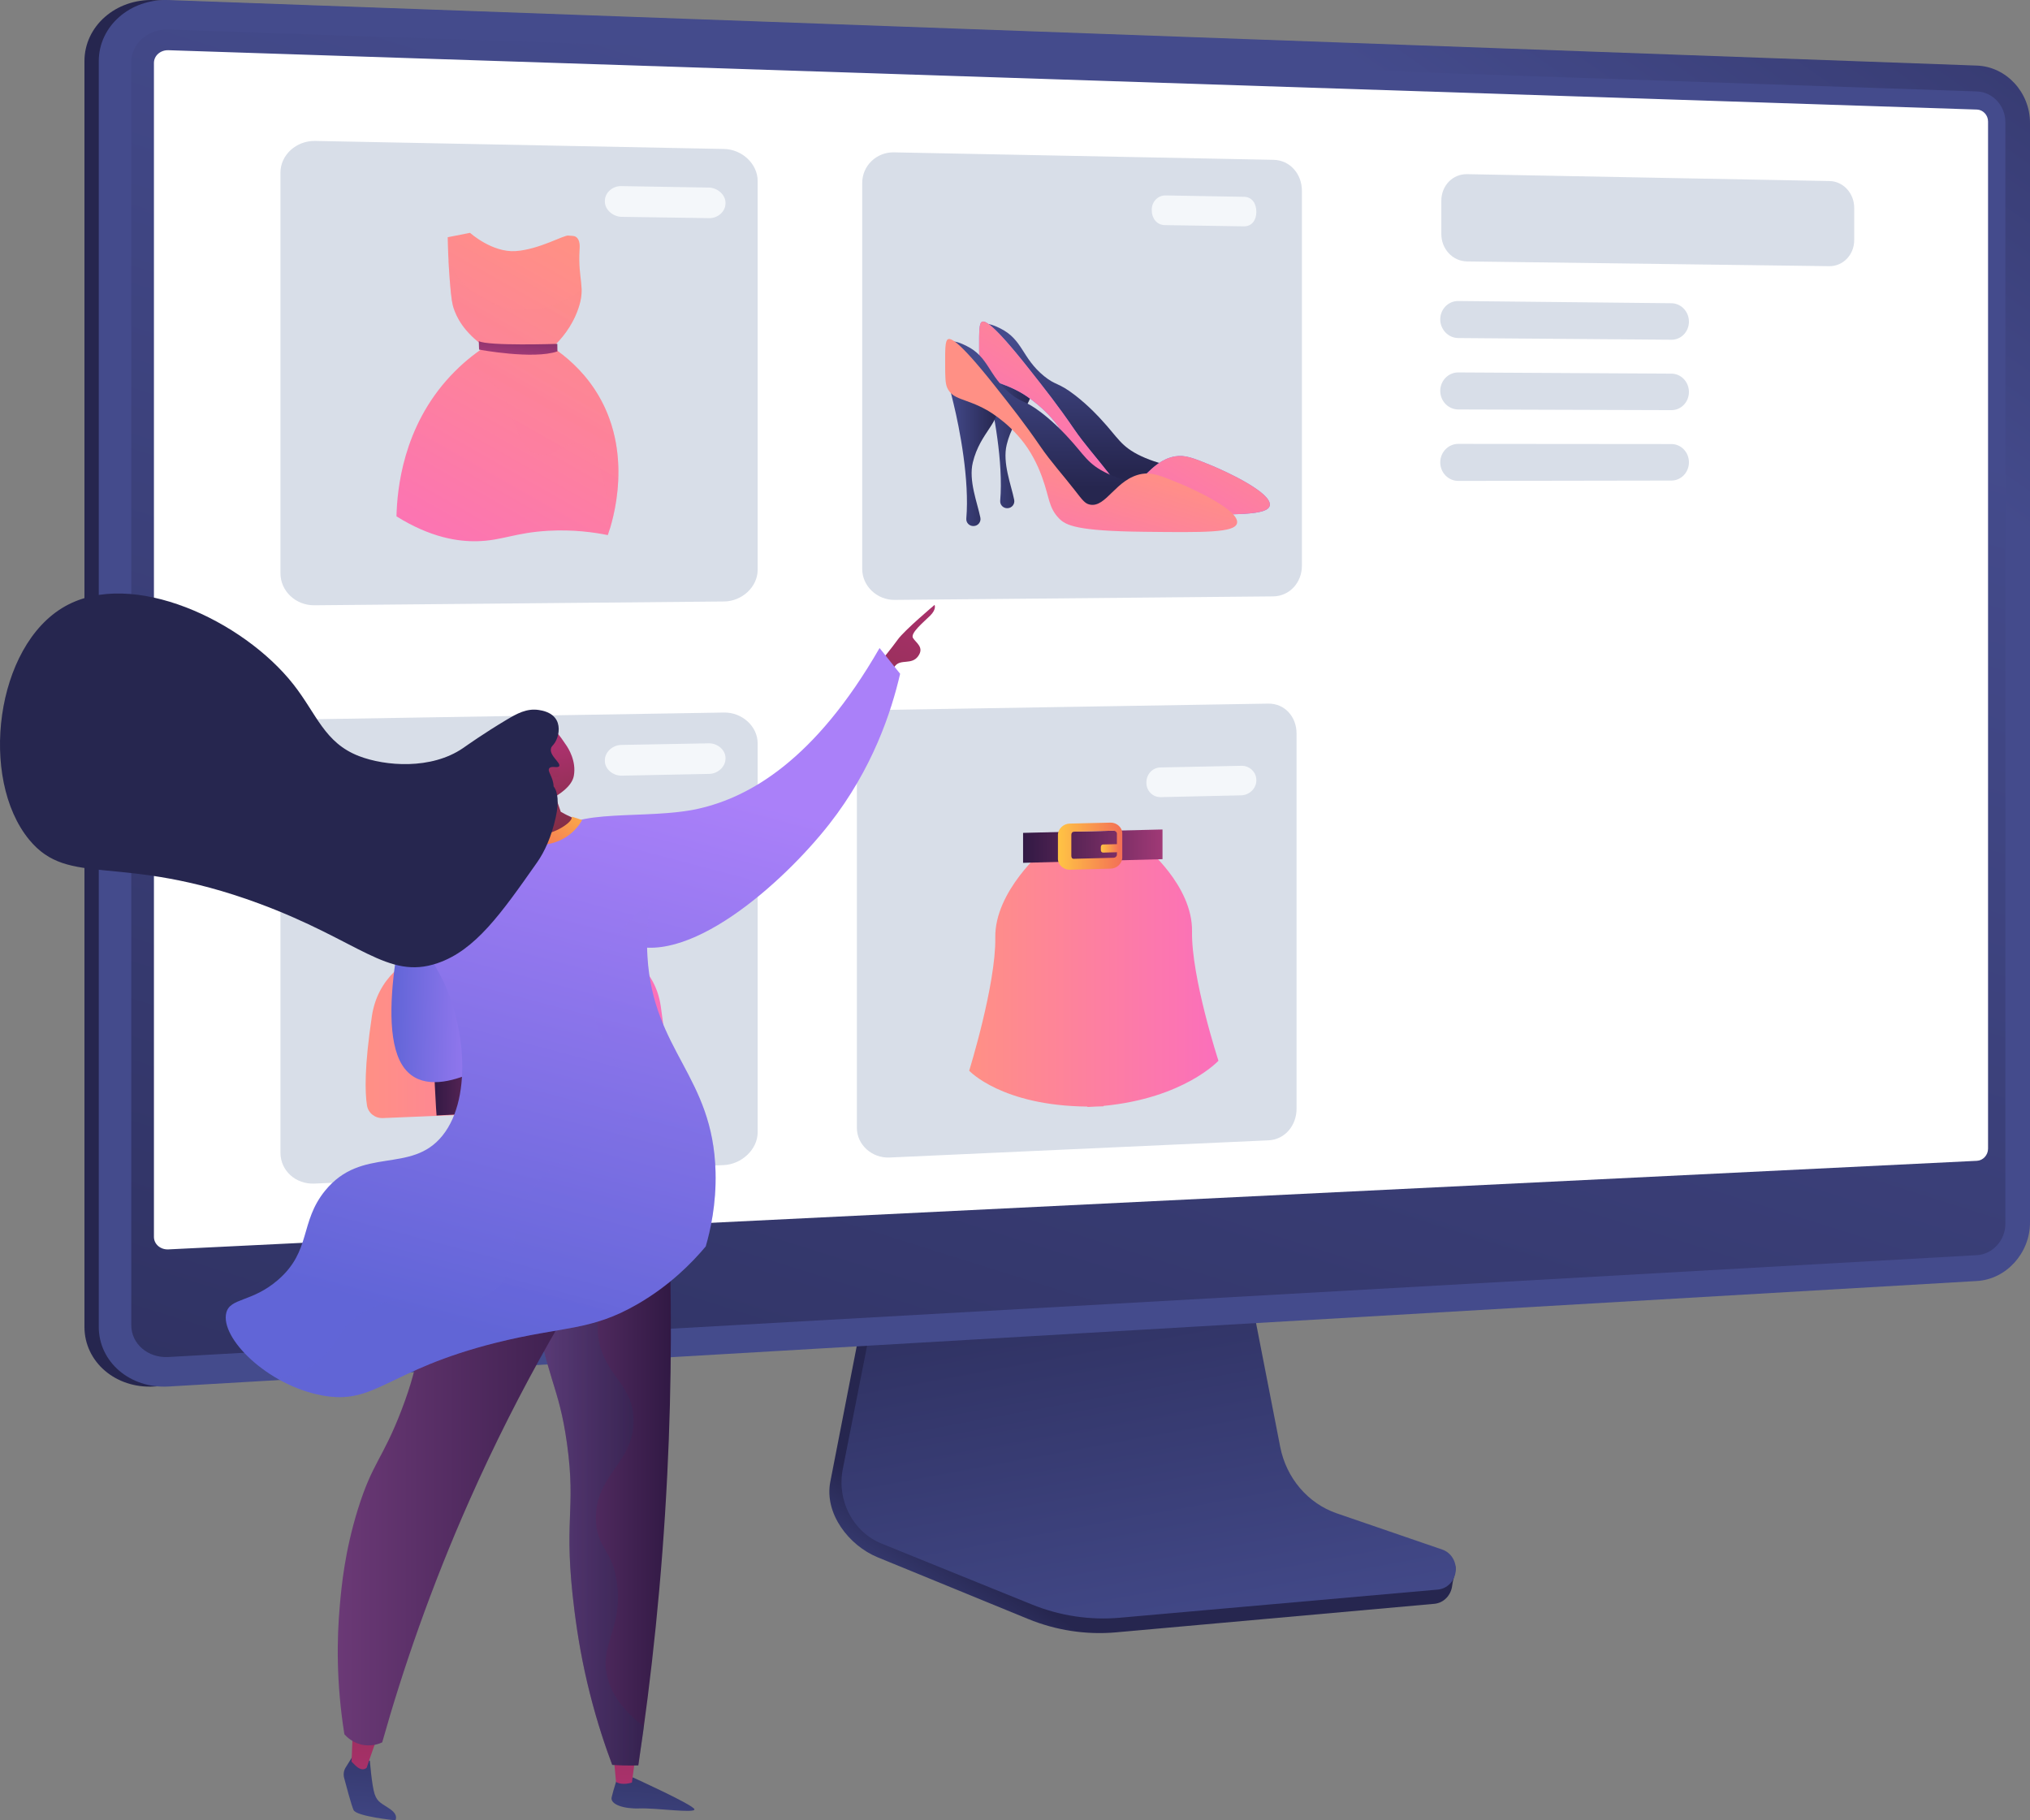 <svg width="145" height="130" viewBox="0 0 145 130" fill="none" xmlns="http://www.w3.org/2000/svg">
<rect x="0" y="0" width="145" height="130" fill="#808080" stroke="none"/>
<path d="M11.006 99.02C8.269 99.179 6.032 97.27 6.032 94.761V4.372C6.032 1.864 8.269 -0.095 11.006 0.004L140.188 4.684C142.281 4.76 143.977 6.594 143.977 8.773V87.312C143.977 89.491 142.281 91.363 140.188 91.485L11.006 99.02Z" fill="url(#paint0_linear_8367_17264)"/>
<path d="M95.227 109.024C93.163 108.306 91.619 106.471 91.184 104.215L88.179 88.636L62.471 89.593L59.308 105.822C58.864 108.095 60.639 110.375 62.681 111.213L73.436 115.621C75.436 116.44 77.587 116.767 79.724 116.576L102.454 114.539C103.119 114.479 103.652 113.932 103.729 113.23C103.807 112.529 104.272 111.74 103.639 111.52L95.227 109.024Z" fill="url(#paint1_linear_8367_17264)"/>
<path d="M95.482 108.077C93.42 107.368 91.878 105.556 91.443 103.329L88.441 87.945L63.36 88.89L60.199 104.916C59.757 107.16 60.928 109.411 62.968 110.237L73.713 114.59C75.712 115.399 77.86 115.722 79.995 115.532L102.702 113.522C103.366 113.463 103.899 112.923 103.976 112.23C104.053 111.537 103.654 110.883 103.021 110.665L95.482 108.077Z" fill="url(#paint2_linear_8367_17264)"/>
<path d="M12.029 99.02C9.292 99.179 7.055 97.27 7.055 94.761V4.372C7.055 1.864 9.292 -0.095 12.029 0.004L141.211 4.684C143.304 4.76 145 6.594 145 8.773V87.312C145 89.491 143.304 91.363 141.211 91.485L12.029 99.02Z" fill="url(#paint3_linear_8367_17264)"/>
<path d="M141.212 6.531L12.029 2.111C10.566 2.061 9.377 3.106 9.377 4.446V74.771V94.636C9.377 95.976 10.566 96.995 12.029 96.913L141.212 89.638C142.333 89.575 143.24 88.576 143.24 87.407V69.459V8.717C143.24 7.548 142.333 6.569 141.212 6.531Z" fill="url(#paint4_linear_8367_17264)"/>
<path d="M12.029 89.227C11.459 89.255 10.995 88.853 10.995 88.333V4.498C10.995 3.976 11.459 3.567 12.029 3.586L141.211 7.824C141.649 7.839 142.004 8.221 142.004 8.677V82.034C142.004 82.49 141.649 82.879 141.211 82.901L12.029 89.227Z" fill="white"/>
<path d="M54.119 12.929C54.119 11.689 52.988 10.663 51.72 10.639L22.514 10.065C21.176 10.039 20.032 11.054 20.032 12.331V40.936C20.032 42.214 21.122 43.24 22.459 43.227L51.718 42.956C52.985 42.945 54.119 41.929 54.119 40.689V12.929H54.119Z" fill="#D8DEE8"/>
<path d="M92.993 13.622C92.993 12.426 92.144 11.437 90.965 11.414L63.85 10.881C62.607 10.857 61.587 11.835 61.587 13.066V40.635C61.587 41.866 62.661 42.855 63.903 42.843L90.933 42.592C92.113 42.581 92.993 41.603 92.993 40.406V13.622Z" fill="#D8DEE8"/>
<path d="M54.119 53.094C54.119 51.854 52.988 50.867 51.72 50.887L22.514 51.365C21.176 51.387 20.032 52.441 20.032 53.719V82.324C20.032 83.602 21.122 84.588 22.459 84.528L51.699 83.207C52.967 83.149 54.119 82.095 54.119 80.856V53.094H54.119Z" fill="#D8DEE8"/>
<path d="M92.611 52.383C92.611 51.186 91.764 50.23 90.584 50.25L63.46 50.694C62.216 50.714 61.205 51.73 61.205 52.962V80.54C61.205 81.772 62.297 82.722 63.54 82.666L90.606 81.438C91.786 81.384 92.611 80.374 92.611 79.178V52.383H92.611Z" fill="#D8DEE8"/>
<path d="M132.443 17.154C132.443 18.192 131.647 19.022 130.662 19.009L104.792 18.67C103.755 18.656 102.952 17.78 102.952 16.713V14.335C102.952 13.267 103.756 12.419 104.793 12.438L130.68 12.929C131.665 12.948 132.443 13.804 132.443 14.842V17.154H132.443Z" fill="#D8DEE8"/>
<path d="M120.638 22.971C120.638 23.69 120.079 24.269 119.389 24.263L104.164 24.142C103.453 24.137 102.875 23.539 102.875 22.808C102.875 22.076 103.453 21.49 104.164 21.497L119.389 21.656C120.08 21.663 120.638 22.252 120.638 22.971Z" fill="#D8DEE8"/>
<path d="M120.638 27.994C120.638 28.713 120.079 29.294 119.389 29.291L104.164 29.243C103.453 29.241 102.875 28.647 102.875 27.915C102.875 27.184 103.453 26.594 104.164 26.598L119.389 26.684C120.08 26.688 120.638 27.274 120.638 27.994Z" fill="#D8DEE8"/>
<path d="M120.638 33.016C120.638 33.735 120.079 34.319 119.389 34.32L104.164 34.345C103.453 34.346 102.875 33.754 102.875 33.023C102.875 32.292 103.453 31.699 104.164 31.7L119.389 31.713C120.08 31.713 120.638 32.297 120.638 33.016Z" fill="#D8DEE8"/>
<path d="M70.413 25.216C69.988 25.523 70.279 26.528 70.531 27.552C70.967 29.331 71.677 33.022 71.443 35.76C71.418 36.052 71.653 36.3 71.947 36.294C71.953 36.294 71.96 36.293 71.966 36.293C72.277 36.286 72.503 35.999 72.442 35.695C72.225 34.619 71.591 33.057 71.907 31.758C72.437 29.578 73.93 28.903 73.659 27.508C73.353 25.938 71.064 24.745 70.413 25.216Z" fill="url(#paint5_linear_8367_17264)"/>
<path d="M84.602 33.843C84.54 33.272 83.198 33.368 81.509 32.574C80.041 31.883 79.859 31.248 78.651 29.955C78.591 29.889 77.823 29.024 76.794 28.229C75.575 27.287 75.434 27.555 74.59 26.872C72.976 25.565 73.073 24.248 71.425 23.441C71.2 23.331 70.486 22.981 70.256 23.216C69.94 23.54 70.709 24.85 71.455 25.737C72.43 26.895 73.349 27.31 74.066 27.801C77.304 30.015 76.057 33.533 78.985 34.997C80.568 35.788 82.185 35.381 82.552 35.278C83.44 35.028 84.662 34.402 84.602 33.843Z" fill="url(#paint6_linear_8367_17264)"/>
<path d="M70.139 22.982C69.933 23.084 69.935 23.671 69.938 24.844C69.94 25.704 69.952 26.134 70.08 26.428C70.465 27.315 71.376 27.168 72.9 28.029C73.122 28.155 74.89 29.181 76.033 31.111C76.594 32.059 76.86 32.905 76.86 32.905C77.361 34.286 77.29 34.982 78.032 35.753C78.515 36.256 79.298 36.657 84.07 36.717C88.384 36.77 90.527 36.796 90.692 36.118C90.908 35.23 87.723 33.729 86.495 33.225C85.262 32.72 84.644 32.467 83.927 32.593C82.076 32.918 81.399 35.021 80.222 34.774C79.884 34.703 79.72 34.483 79.126 33.715C78.331 32.686 77.454 31.718 76.718 30.641C75.561 28.95 74.642 27.788 73.444 26.273C70.784 22.911 70.303 22.901 70.139 22.982Z" fill="url(#paint7_linear_8367_17264)"/>
<path d="M70.139 22.982C69.933 23.084 69.935 23.671 69.938 24.844C69.94 25.704 69.952 26.134 70.08 26.428C70.465 27.315 71.376 27.168 72.9 28.029C73.122 28.155 74.89 29.181 76.033 31.111C76.594 32.059 76.86 32.905 76.86 32.905C77.361 34.286 77.29 34.982 78.032 35.753C78.515 36.256 79.298 36.657 84.07 36.717C88.384 36.77 90.527 36.796 90.692 36.118C90.908 35.23 87.723 33.729 86.495 33.225C85.262 32.72 84.644 32.467 83.927 32.593C82.076 32.918 81.399 35.021 80.222 34.774C79.884 34.703 79.72 34.483 79.126 33.715C78.331 32.686 77.454 31.718 76.718 30.641C75.561 28.95 74.642 27.788 73.444 26.273C70.784 22.911 70.303 22.901 70.139 22.982Z" fill="url(#paint8_linear_8367_17264)"/>
<path d="M67.988 26.467C67.561 26.776 67.854 27.783 68.106 28.809C68.543 30.591 69.258 34.289 69.022 37.033C68.997 37.326 69.233 37.575 69.528 37.568C69.535 37.568 69.541 37.568 69.548 37.568C69.861 37.56 70.088 37.272 70.026 36.967C69.808 35.889 69.171 34.325 69.488 33.022C70.02 30.837 71.52 30.159 71.248 28.761C70.941 27.188 68.642 25.995 67.988 26.467Z" fill="url(#paint9_linear_8367_17264)"/>
<path d="M82.239 35.098C82.178 34.526 80.829 34.624 79.133 33.83C77.658 33.139 77.475 32.503 76.263 31.209C76.202 31.143 75.431 30.277 74.398 29.481C73.173 28.539 73.031 28.808 72.184 28.124C70.563 26.816 70.661 25.496 69.005 24.689C68.779 24.578 68.062 24.229 67.831 24.465C67.513 24.789 68.286 26.101 69.035 26.989C70.014 28.149 70.938 28.564 71.658 29.055C74.911 31.27 73.657 34.797 76.599 36.261C78.189 37.052 79.813 36.642 80.182 36.538C81.072 36.287 82.299 35.657 82.239 35.098Z" fill="url(#paint10_linear_8367_17264)"/>
<path d="M67.713 24.229C67.507 24.332 67.508 24.92 67.511 26.096C67.514 26.958 67.526 27.389 67.654 27.683C68.041 28.572 68.955 28.423 70.486 29.284C70.71 29.41 72.486 30.436 73.633 32.369C74.197 33.319 74.464 34.166 74.464 34.166C74.967 35.551 74.896 36.247 75.641 37.02C76.126 37.523 76.913 37.925 81.706 37.978C86.038 38.027 88.191 38.051 88.357 37.371C88.575 36.48 85.375 34.98 84.142 34.477C82.904 33.971 82.283 33.718 81.563 33.845C79.704 34.173 79.024 36.282 77.843 36.036C77.503 35.965 77.338 35.745 76.742 34.975C75.943 33.946 75.062 32.975 74.322 31.897C73.161 30.204 72.237 29.041 71.034 27.524C68.361 24.157 67.877 24.147 67.713 24.229Z" fill="url(#paint11_linear_8367_17264)"/>
<path d="M51.821 14.527C51.821 15.117 51.264 15.589 50.661 15.579L44.404 15.486C43.793 15.476 43.204 14.987 43.204 14.392V14.348C43.204 13.754 43.758 13.28 44.369 13.291L50.632 13.396C51.235 13.407 51.822 13.894 51.822 14.484V14.527H51.821Z" fill="#F4F7FA"/>
<path d="M89.738 15.148C89.738 15.718 89.415 16.173 88.852 16.164L83.202 16.077C82.633 16.068 82.269 15.596 82.269 15.021V14.979C82.269 14.405 82.7 13.947 83.269 13.957L88.867 14.056C89.43 14.065 89.737 14.536 89.737 15.106V15.148H89.738Z" fill="#F4F7FA"/>
<path d="M51.821 54.177C51.821 54.767 51.264 55.257 50.661 55.269L44.404 55.395C43.793 55.407 43.204 54.936 43.204 54.342V54.298C43.204 53.704 43.758 53.213 44.369 53.201L50.632 53.086C51.235 53.075 51.822 53.543 51.822 54.133V54.177H51.821Z" fill="#F4F7FA"/>
<path d="M89.738 55.744C89.738 56.313 89.226 56.787 88.663 56.8L82.915 56.929C82.346 56.942 81.887 56.487 81.887 55.912V55.87C81.887 55.295 82.318 54.821 82.888 54.809L88.679 54.69C89.242 54.679 89.738 55.131 89.738 55.701V55.744Z" fill="#F4F7FA"/>
<path d="M31.979 16.942L33.574 16.628C33.574 16.628 35.149 18.051 36.841 17.932C38.529 17.813 40.283 16.768 40.605 16.824C40.772 16.853 40.986 16.811 41.149 16.925C41.451 17.134 41.41 17.628 41.399 17.816C41.266 20.04 41.862 20.453 41.297 22.067C40.847 23.355 40.063 24.256 39.463 24.808C40.407 25.441 41.545 26.398 42.473 27.801C45.406 32.238 43.716 37.356 43.416 38.215C42.444 38.019 40.967 37.807 39.175 37.906C36.794 38.038 35.855 38.608 34.101 38.651C32.734 38.685 30.764 38.402 28.32 36.877C28.365 34.97 28.768 30.488 32.178 26.845C32.985 25.983 33.832 25.306 34.634 24.775C33.11 23.712 32.597 22.617 32.395 21.985C32.317 21.742 32.232 21.402 32.123 19.964C32.027 18.707 31.992 17.666 31.979 16.942Z" fill="url(#paint12_linear_8367_17264)"/>
<path opacity="0.3" d="M42.473 27.801C41.545 26.398 40.407 25.441 39.463 24.808C40.063 24.256 40.847 23.355 41.297 22.067C41.506 21.471 41.556 21.039 41.543 20.619C40.682 21.37 39.617 21.876 38.453 22.051C38.187 22.091 35.577 22.441 33.538 20.671C32.876 20.096 32.37 19.379 32.035 18.582C32.056 19.005 32.084 19.467 32.123 19.963C32.232 21.401 32.317 21.742 32.395 21.984C32.597 22.616 33.11 23.711 34.634 24.774C34.029 25.176 33.398 25.66 32.779 26.243C33.817 26.407 34.518 26.778 35.009 27.186C37.001 28.838 36.58 31.951 38.367 32.435C39.605 32.771 40.398 31.432 41.449 31.69C42.367 31.915 43.255 33.304 43.563 37.764C44.04 36.201 45.074 31.735 42.473 27.801Z" fill="url(#paint13_linear_8367_17264)"/>
<path d="M34.2 24.362L34.22 24.968C34.22 24.968 38.098 25.693 39.817 25.094L39.808 24.558C39.807 24.558 34.852 24.723 34.2 24.362Z" fill="url(#paint14_linear_8367_17264)"/>
<path d="M47.196 71.852C46.42 66.636 39.579 66.584 36.974 66.756C34.356 66.741 27.367 67.213 26.563 72.574C26.024 76.168 26.064 78.02 26.214 78.948C26.3 79.482 26.781 79.873 27.349 79.849L36.711 79.462L37.236 79.44L46.437 79.059C46.985 79.036 47.449 78.614 47.532 78.082C47.676 77.162 47.715 75.341 47.196 71.852Z" fill="url(#paint15_linear_8367_17264)"/>
<path d="M33.229 79.558C33.229 79.558 31.33 59.999 37.458 59.856V59.19C37.458 59.19 35.02 58.614 32.59 62.463C30.149 66.327 31.183 79.662 31.183 79.662L33.229 79.558Z" fill="url(#paint16_linear_8367_17264)"/>
<path d="M40.81 79.242C40.81 79.242 42.821 59.721 36.693 59.871V59.205C36.693 59.205 39.038 58.521 41.441 62.229C43.833 65.921 42.822 79.178 42.822 79.178L40.81 79.242Z" fill="url(#paint17_linear_8367_17264)"/>
<path d="M39.565 68.214C39.565 69.602 38.321 70.769 36.883 70.817L36.658 70.826C35.216 70.874 34.011 69.785 34.011 68.39V67.6C34.011 66.206 35.175 65.041 36.618 65L36.887 64.992C38.325 64.95 39.565 66.04 39.565 67.428V68.214Z" fill="url(#paint18_linear_8367_17264)"/>
<path opacity="0.4" d="M39.565 68.214C39.565 69.602 38.321 70.769 36.883 70.817L36.658 70.826C35.216 70.874 34.011 69.785 34.011 68.39V67.6C34.011 66.206 35.175 65.041 36.618 65L36.887 64.992C38.325 64.95 39.565 66.04 39.565 67.428V68.214Z" fill="url(#paint19_linear_8367_17264)"/>
<path d="M37.644 69.569C37.644 69.927 37.344 70.227 36.974 70.239C36.603 70.251 36.302 69.971 36.302 69.613C36.302 69.254 36.602 68.954 36.974 68.942C37.344 68.93 37.644 69.211 37.644 69.569Z" fill="url(#paint20_linear_8367_17264)"/>
<path d="M87.032 75.755C87.032 75.755 85.091 69.807 85.145 66.522C85.2 63.238 81.782 60.468 81.782 60.468L78.823 60.525V60.517L78.251 60.536L77.673 60.547V60.555L74.585 60.652C74.585 60.652 71.036 63.639 71.092 66.962C71.147 70.285 69.227 76.466 69.227 76.466C69.227 76.466 71.545 78.974 77.673 79.027V79.057C77.673 79.059 78.034 79.041 78.251 79.027C78.465 79.023 78.63 79.018 78.822 79.008V78.979C84.568 78.431 87.032 75.755 87.032 75.755Z" fill="url(#paint21_linear_8367_17264)"/>
<path d="M83.036 61.359L73.077 61.62V59.481L83.036 59.239V61.359Z" fill="url(#paint22_linear_8367_17264)"/>
<path d="M80.163 61.227C80.163 61.662 79.778 62.025 79.344 62.036L76.418 62.113C75.981 62.125 75.567 61.78 75.567 61.343V59.628C75.567 59.191 75.965 58.828 76.401 58.818L79.322 58.749C79.756 58.739 80.163 59.083 80.163 59.519V61.227ZM79.78 59.539C79.78 59.417 79.648 59.322 79.527 59.325L76.714 59.395C76.593 59.397 76.524 59.498 76.524 59.62V61.118C76.524 61.24 76.575 61.336 76.697 61.333L79.55 61.258C79.671 61.255 79.78 61.154 79.78 61.033V59.539Z" fill="url(#paint23_linear_8367_17264)"/>
<path d="M79.972 60.671C79.972 60.776 79.853 60.863 79.749 60.865L78.8 60.89C78.695 60.893 78.631 60.81 78.631 60.706V60.505C78.631 60.4 78.678 60.313 78.783 60.31L79.768 60.286C79.872 60.283 79.972 60.366 79.972 60.471V60.671Z" fill="url(#paint24_linear_8367_17264)"/>
<path d="M45.241 126.954C45.241 126.954 49.531 128.9 49.601 129.211C49.671 129.522 46.842 129.107 45.687 129.152C44.532 129.196 43.582 128.856 43.687 128.367C43.792 127.879 44.196 126.65 44.196 126.65L45.241 126.954Z" fill="url(#paint25_linear_8367_17264)"/>
<path d="M45.397 125.373L45.136 127.302C45.136 127.302 44.457 127.543 44.001 127.258L43.806 125.143L45.397 125.373Z" fill="url(#paint26_linear_8367_17264)"/>
<path d="M25.193 125.42L24.694 126.22C24.554 126.443 24.512 126.712 24.579 126.967C24.754 127.632 25.102 128.928 25.254 129.266C25.462 129.727 28.238 130 28.238 130C28.238 130 28.485 129.652 27.909 129.232C27.332 128.812 26.962 128.746 26.759 128.126C26.556 127.506 26.42 125.752 26.42 125.752L25.193 125.42Z" fill="url(#paint27_linear_8367_17264)"/>
<path d="M27.27 123.388C27.088 123.533 26.196 126.235 26.196 126.235C26.196 126.235 25.907 126.603 25.36 126.059C24.811 125.515 25.112 125.815 25.112 125.815L25.215 123.158L27.27 123.388Z" fill="url(#paint28_linear_8367_17264)"/>
<path d="M47.758 86.631C47.984 92.383 47.994 98.633 47.662 105.31C47.288 112.828 46.538 119.777 45.593 126.076C45.242 126.087 44.872 126.089 44.487 126.078C44.226 126.071 43.974 126.058 43.73 126.041C43.239 124.735 42.659 123.017 42.14 120.966C41.595 118.808 41.265 116.873 41.031 115.023C40.205 108.507 41.173 107.939 40.502 103.111C39.908 98.834 39.064 98.668 38.073 92.596C36.997 86.008 37.798 85.02 38.187 84.663C39.844 83.143 43.738 84.178 47.758 86.631Z" fill="url(#paint29_linear_8367_17264)"/>
<path opacity="0.3" d="M38.187 84.663C39.768 83.213 43.383 84.091 47.202 86.303C42.809 91.042 42.33 94.116 42.857 96.11C43.452 98.364 45.262 99.013 45.255 101.479C45.247 104.508 42.508 105.31 42.566 108.515C42.605 110.635 43.808 110.613 44.093 113.23C44.429 116.328 42.857 117.395 43.366 119.687C43.585 120.673 44.211 121.961 45.991 123.289C45.863 124.23 45.731 125.162 45.594 126.076C45.242 126.087 44.873 126.089 44.487 126.078C44.227 126.071 43.974 126.059 43.73 126.041C43.24 124.735 42.66 123.017 42.141 120.966C41.595 118.808 41.266 116.873 41.031 115.023C40.205 108.508 41.173 107.939 40.503 103.111C39.909 98.834 39.064 98.667 38.073 92.596C36.996 86.008 37.797 85.02 38.187 84.663Z" fill="url(#paint30_linear_8367_17264)"/>
<path d="M45.037 86.535C41.254 92.061 37.174 98.937 33.526 107.169C30.768 113.389 28.768 119.23 27.3 124.435C27.101 124.527 26.633 124.71 26.033 124.631C25.216 124.523 24.727 124.002 24.599 123.857C24.001 120.126 24.067 116.966 24.27 114.685C24.399 113.224 24.63 110.793 25.562 107.791C26.606 104.428 27.324 104.239 28.687 100.681C30.101 96.989 29.758 96.067 31.112 91.446C31.669 89.547 32.6 86.722 34.137 83.343C37.77 84.406 41.404 85.471 45.037 86.535Z" fill="url(#paint31_linear_8367_17264)"/>
<path d="M62.929 47.201C62.929 47.201 63.662 46.324 64.13 45.671C64.598 45.017 66.755 43.2 66.755 43.2C66.755 43.2 66.91 43.5 66.444 43.963C65.978 44.426 65.002 45.216 65.214 45.564C65.428 45.912 66.041 46.228 65.579 46.866C65.117 47.504 64.348 47.045 63.939 47.556C63.529 48.066 63.109 48.624 63.109 48.624L62.929 47.201Z" fill="url(#paint32_linear_8367_17264)"/>
<path d="M62.826 46.28C63.316 46.893 63.806 47.507 64.295 48.12C63.669 50.825 62.334 54.901 59.23 58.86C55.94 63.057 48.923 69.342 44.555 67.281C41.893 66.025 38.298 61.716 39.59 59.638C40.832 57.641 46.205 58.585 49.896 57.753C53.513 56.937 58.208 54.309 62.826 46.28Z" fill="url(#paint33_linear_8367_17264)"/>
<path d="M29.627 62.244C29.627 62.244 26.765 71.97 28.538 75.712C30.311 79.454 35.965 75.344 35.965 75.344L29.627 62.244Z" fill="url(#paint34_linear_8367_17264)"/>
<path d="M37.998 58.636C41.675 58.57 44.507 58.69 46.072 60.321C47.726 62.044 45.976 63.911 46.247 68.33C46.661 75.096 50.936 76.84 51.111 83.698C51.169 86.008 50.737 87.887 50.408 89.017C49.437 90.172 47.852 91.799 45.536 93.137C42.167 95.084 40.246 94.69 35.442 95.891C27.583 97.855 26.833 100.382 22.974 99.65C19.073 98.91 15.711 95.547 16.165 93.75C16.437 92.674 18.008 93.014 19.861 91.404C22.25 89.329 21.391 87.28 23.221 85.034C25.85 81.808 29.369 83.891 31.61 81.095C33.877 78.265 33.127 72.577 31.336 69.446C30.166 67.401 29.698 65.025 28.712 62.886C28.63 62.708 28.536 62.417 28.588 62.058C28.785 60.684 31.104 59.986 32.859 59.475C35.536 58.696 37.696 58.642 37.998 58.636Z" fill="url(#paint35_linear_8367_17264)"/>
<path d="M41.578 58.563L40.858 58.324C40.858 58.324 40.647 59.299 38.315 59.371C37.022 59.343 36.201 58.601 36.201 58.601L35.698 58.951C35.698 58.951 36.755 60.329 38.483 60.332C40.713 60.336 41.578 58.563 41.578 58.563Z" fill="url(#paint36_linear_8367_17264)"/>
<path d="M40.987 55.414C41.184 54.347 40.585 53.431 40.453 53.233C39.902 52.407 39.771 52.3 39.532 52.17L39.201 52.006C39.201 52.006 39.182 52 39.162 51.995C38.955 51.942 38.268 51.984 38.132 52.026C37.698 52.16 37.391 54.005 37.759 56.54C37.742 56.739 37.724 56.938 37.706 57.137C36.718 57 36.431 57.094 36.381 57.227C36.272 57.513 36.96 59.186 37.901 59.515C39.082 59.928 40.727 58.851 40.826 58.461C40.866 58.304 40.859 58.439 40.055 57.974C39.981 57.741 39.751 57.11 39.677 56.877C39.848 56.767 40.842 56.2 40.987 55.414Z" fill="url(#paint37_linear_8367_17264)"/>
<path d="M39.64 54.555C39.422 54.307 39.105 54.588 39.134 54.932C39.164 55.276 39.53 55.603 39.848 55.506C40.164 55.408 39.933 54.889 39.64 54.555Z" fill="url(#paint38_linear_8367_17264)"/>
<path d="M4.639 43.304C9.435 40.595 17.365 44.309 20.956 48.875C22.625 50.997 23.171 53.046 25.644 53.998C27.524 54.722 30.802 54.982 33.074 53.426C33.36 53.23 34.521 52.396 36.18 51.406C36.911 50.969 37.627 50.569 38.494 50.706C38.714 50.74 39.448 50.851 39.764 51.448C40.02 51.933 39.907 52.595 39.65 53.016C39.496 53.267 39.401 53.269 39.356 53.452C39.228 53.965 40.074 54.478 39.941 54.714C39.846 54.883 39.391 54.664 39.236 54.864C39.066 55.084 39.52 55.466 39.544 56.163C39.874 56.58 39.915 57.367 39.704 58.334C39.395 59.756 38.896 60.832 38.362 61.592C35.792 65.249 33.955 67.865 31.251 68.786C27.671 70.007 25.711 67.188 18.467 64.514C8.548 60.853 4.943 63.451 2.079 59.962C-1.498 55.605 -0.341 46.117 4.639 43.304Z" fill="#26264F"/>
<g opacity="0.4">
<path opacity="0.4" d="M25.735 93.842C29.432 91.389 32.78 94.195 35.393 92.034C37.546 90.255 35.781 87.935 38.11 84.802C40.664 81.368 44.208 82.246 45.052 79.68C45.925 77.028 42.424 75.227 42.336 71.544C42.291 69.665 43.137 67.217 46.513 64.281C46.331 65.352 46.144 66.658 46.247 68.329C46.661 75.095 50.936 76.839 51.11 83.697C51.169 86.008 50.737 87.886 50.408 89.016C49.436 90.171 47.851 91.798 45.536 93.136C42.167 95.083 40.246 94.689 35.442 95.89C27.583 97.855 26.833 100.381 22.974 99.649C21.849 99.436 20.771 99.004 19.814 98.455C20.938 98.28 21.776 97.899 22.415 97.457C24.104 96.291 23.807 95.121 25.735 93.842Z" fill="url(#paint39_linear_8367_17264)"/>
</g>
<defs>
<linearGradient id="paint0_linear_8367_17264" x1="20.446" y1="51.472" x2="43.354" y2="49.074" gradientUnits="userSpaceOnUse">
<stop offset="0.004" stop-color="#26264F"/>
<stop offset="1" stop-color="#444B8C"/>
</linearGradient>
<linearGradient id="paint1_linear_8367_17264" x1="69.28" y1="121.341" x2="74.123" y2="114.392" gradientUnits="userSpaceOnUse">
<stop stop-color="#444B8C"/>
<stop offset="0.996" stop-color="#26264F"/>
</linearGradient>
<linearGradient id="paint2_linear_8367_17264" x1="83.973" y1="119.562" x2="76.569" y2="79.299" gradientUnits="userSpaceOnUse">
<stop stop-color="#444B8C"/>
<stop offset="0.996" stop-color="#26264F"/>
</linearGradient>
<linearGradient id="paint3_linear_8367_17264" x1="102.298" y1="8.427" x2="139.388" y2="-44.598" gradientUnits="userSpaceOnUse">
<stop stop-color="#444B8C"/>
<stop offset="0.996" stop-color="#26264F"/>
</linearGradient>
<linearGradient id="paint4_linear_8367_17264" x1="86.152" y1="14.716" x2="39.795" y2="162.203" gradientUnits="userSpaceOnUse">
<stop stop-color="#444B8C"/>
<stop offset="0.996" stop-color="#26264F"/>
</linearGradient>
<linearGradient id="paint5_linear_8367_17264" x1="70.197" y1="30.703" x2="73.691" y2="30.703" gradientUnits="userSpaceOnUse">
<stop stop-color="#444B8C"/>
<stop offset="0.996" stop-color="#26264F"/>
</linearGradient>
<linearGradient id="paint6_linear_8367_17264" x1="77.421" y1="24.336" x2="77.363" y2="33.598" gradientUnits="userSpaceOnUse">
<stop stop-color="#444B8C"/>
<stop offset="0.996" stop-color="#26264F"/>
</linearGradient>
<linearGradient id="paint7_linear_8367_17264" x1="83.077" y1="25.057" x2="77.214" y2="34.962" gradientUnits="userSpaceOnUse">
<stop stop-color="#AA80F9"/>
<stop offset="0.996" stop-color="#6165D7"/>
</linearGradient>
<linearGradient id="paint8_linear_8367_17264" x1="83.077" y1="25.057" x2="77.214" y2="34.962" gradientUnits="userSpaceOnUse">
<stop stop-color="#FF9085"/>
<stop offset="1" stop-color="#FB6FBB"/>
</linearGradient>
<linearGradient id="paint9_linear_8367_17264" x1="67.771" y1="31.966" x2="71.28" y2="31.966" gradientUnits="userSpaceOnUse">
<stop stop-color="#444B8C"/>
<stop offset="0.996" stop-color="#26264F"/>
</linearGradient>
<linearGradient id="paint10_linear_8367_17264" x1="75.026" y1="25.585" x2="74.968" y2="34.858" gradientUnits="userSpaceOnUse">
<stop stop-color="#444B8C"/>
<stop offset="0.996" stop-color="#26264F"/>
</linearGradient>
<linearGradient id="paint11_linear_8367_17264" x1="77.581" y1="32.194" x2="74.754" y2="41.624" gradientUnits="userSpaceOnUse">
<stop stop-color="#FF9085"/>
<stop offset="1" stop-color="#FB6FBB"/>
</linearGradient>
<linearGradient id="paint12_linear_8367_17264" x1="42.693" y1="18.81" x2="29.378" y2="42.263" gradientUnits="userSpaceOnUse">
<stop stop-color="#FF9085"/>
<stop offset="1" stop-color="#FB6FBB"/>
</linearGradient>
<linearGradient id="paint13_linear_8367_17264" x1="43.029" y1="18.994" x2="29.905" y2="42.109" gradientUnits="userSpaceOnUse">
<stop stop-color="#FF9085"/>
<stop offset="1" stop-color="#FB6FBB"/>
</linearGradient>
<linearGradient id="paint14_linear_8367_17264" x1="37.485" y1="20.011" x2="36.947" y2="25.349" gradientUnits="userSpaceOnUse">
<stop stop-color="#311944"/>
<stop offset="1" stop-color="#A03976"/>
</linearGradient>
<linearGradient id="paint15_linear_8367_17264" x1="26.116" y1="73.28" x2="47.626" y2="73.28" gradientUnits="userSpaceOnUse">
<stop stop-color="#FF9085"/>
<stop offset="1" stop-color="#FB6FBB"/>
</linearGradient>
<linearGradient id="paint16_linear_8367_17264" x1="30.965" y1="69.41" x2="37.459" y2="69.41" gradientUnits="userSpaceOnUse">
<stop stop-color="#311944"/>
<stop offset="1" stop-color="#A03976"/>
</linearGradient>
<linearGradient id="paint17_linear_8367_17264" x1="43.034" y1="69.198" x2="36.693" y2="69.198" gradientUnits="userSpaceOnUse">
<stop stop-color="#311944"/>
<stop offset="1" stop-color="#A03976"/>
</linearGradient>
<linearGradient id="paint18_linear_8367_17264" x1="36.963" y1="65.877" x2="35.632" y2="81.341" gradientUnits="userSpaceOnUse">
<stop stop-color="#FF9085"/>
<stop offset="1" stop-color="#FB6FBB"/>
</linearGradient>
<linearGradient id="paint19_linear_8367_17264" x1="36.963" y1="65.877" x2="35.632" y2="81.341" gradientUnits="userSpaceOnUse">
<stop stop-color="#FF9085"/>
<stop offset="1" stop-color="#FB6FBB"/>
</linearGradient>
<linearGradient id="paint20_linear_8367_17264" x1="37.012" y1="69.14" x2="36.717" y2="72.57" gradientUnits="userSpaceOnUse">
<stop stop-color="#311944"/>
<stop offset="1" stop-color="#A03976"/>
</linearGradient>
<linearGradient id="paint21_linear_8367_17264" x1="69.227" y1="69.763" x2="87.032" y2="69.763" gradientUnits="userSpaceOnUse">
<stop stop-color="#FF9085"/>
<stop offset="1" stop-color="#FB6FBB"/>
</linearGradient>
<linearGradient id="paint22_linear_8367_17264" x1="73.077" y1="60.429" x2="83.035" y2="60.429" gradientUnits="userSpaceOnUse">
<stop stop-color="#311944"/>
<stop offset="1" stop-color="#A03976"/>
</linearGradient>
<linearGradient id="paint23_linear_8367_17264" x1="75.567" y1="60.431" x2="80.163" y2="60.431" gradientUnits="userSpaceOnUse">
<stop stop-color="#FFC444"/>
<stop offset="0.099" stop-color="#FEBC46"/>
<stop offset="0.996" stop-color="#F36F56"/>
</linearGradient>
<linearGradient id="paint24_linear_8367_17264" x1="78.631" y1="60.588" x2="79.972" y2="60.588" gradientUnits="userSpaceOnUse">
<stop stop-color="#FFC444"/>
<stop offset="0.099" stop-color="#FEBC46"/>
<stop offset="0.996" stop-color="#F36F56"/>
</linearGradient>
<linearGradient id="paint25_linear_8367_17264" x1="47.319" y1="120.2" x2="46.257" y2="133.742" gradientUnits="userSpaceOnUse">
<stop offset="0.004" stop-color="#26264F"/>
<stop offset="1" stop-color="#444B8C"/>
</linearGradient>
<linearGradient id="paint26_linear_8367_17264" x1="44.568" y1="127.739" x2="44.761" y2="113.714" gradientUnits="userSpaceOnUse">
<stop stop-color="#AB316D"/>
<stop offset="1" stop-color="#792D3D"/>
</linearGradient>
<linearGradient id="paint27_linear_8367_17264" x1="27.178" y1="118.62" x2="26.116" y2="132.162" gradientUnits="userSpaceOnUse">
<stop offset="0.004" stop-color="#26264F"/>
<stop offset="1" stop-color="#444B8C"/>
</linearGradient>
<linearGradient id="paint28_linear_8367_17264" x1="26.109" y1="127.485" x2="26.302" y2="113.459" gradientUnits="userSpaceOnUse">
<stop stop-color="#AB316D"/>
<stop offset="1" stop-color="#792D3D"/>
</linearGradient>
<linearGradient id="paint29_linear_8367_17264" x1="47.92" y1="105.018" x2="37.533" y2="105.018" gradientUnits="userSpaceOnUse">
<stop stop-color="#311944"/>
<stop offset="1" stop-color="#6B3976"/>
</linearGradient>
<linearGradient id="paint30_linear_8367_17264" x1="47.202" y1="105.019" x2="37.533" y2="105.019" gradientUnits="userSpaceOnUse">
<stop offset="0.004" stop-color="#26264F"/>
<stop offset="1" stop-color="#444B8C"/>
</linearGradient>
<linearGradient id="paint31_linear_8367_17264" x1="45.037" y1="103.996" x2="24.126" y2="103.996" gradientUnits="userSpaceOnUse">
<stop stop-color="#311944"/>
<stop offset="1" stop-color="#6B3976"/>
</linearGradient>
<linearGradient id="paint32_linear_8367_17264" x1="65.996" y1="42.237" x2="59.905" y2="59.291" gradientUnits="userSpaceOnUse">
<stop stop-color="#AB316D"/>
<stop offset="1" stop-color="#792D3D"/>
</linearGradient>
<linearGradient id="paint33_linear_8367_17264" x1="51.195" y1="56.584" x2="40.535" y2="96.972" gradientUnits="userSpaceOnUse">
<stop stop-color="#AA80F9"/>
<stop offset="0.996" stop-color="#6165D7"/>
</linearGradient>
<linearGradient id="paint34_linear_8367_17264" x1="36.085" y1="69.89" x2="28.01" y2="69.714" gradientUnits="userSpaceOnUse">
<stop stop-color="#AA80F9"/>
<stop offset="0.996" stop-color="#6165D7"/>
</linearGradient>
<linearGradient id="paint35_linear_8367_17264" x1="43.073" y1="54.44" x2="32.413" y2="94.829" gradientUnits="userSpaceOnUse">
<stop stop-color="#AA80F9"/>
<stop offset="0.996" stop-color="#6165D7"/>
</linearGradient>
<linearGradient id="paint36_linear_8367_17264" x1="40.761" y1="55.556" x2="37.469" y2="60.552" gradientUnits="userSpaceOnUse">
<stop stop-color="#FFC444"/>
<stop offset="0.996" stop-color="#F36F56"/>
</linearGradient>
<linearGradient id="paint37_linear_8367_17264" x1="38.141" y1="53.774" x2="39.84" y2="60.657" gradientUnits="userSpaceOnUse">
<stop stop-color="#AB316D"/>
<stop offset="1" stop-color="#792D3D"/>
</linearGradient>
<linearGradient id="paint38_linear_8367_17264" x1="39.559" y1="53.325" x2="39.584" y2="59.766" gradientUnits="userSpaceOnUse">
<stop stop-color="#AB316D"/>
<stop offset="1" stop-color="#792D3D"/>
</linearGradient>
<linearGradient id="paint39_linear_8367_17264" x1="45.361" y1="55.044" x2="34.701" y2="95.432" gradientUnits="userSpaceOnUse">
<stop stop-color="#AA80F9"/>
<stop offset="0.996" stop-color="#6165D7"/>
</linearGradient>
</defs>
</svg>
